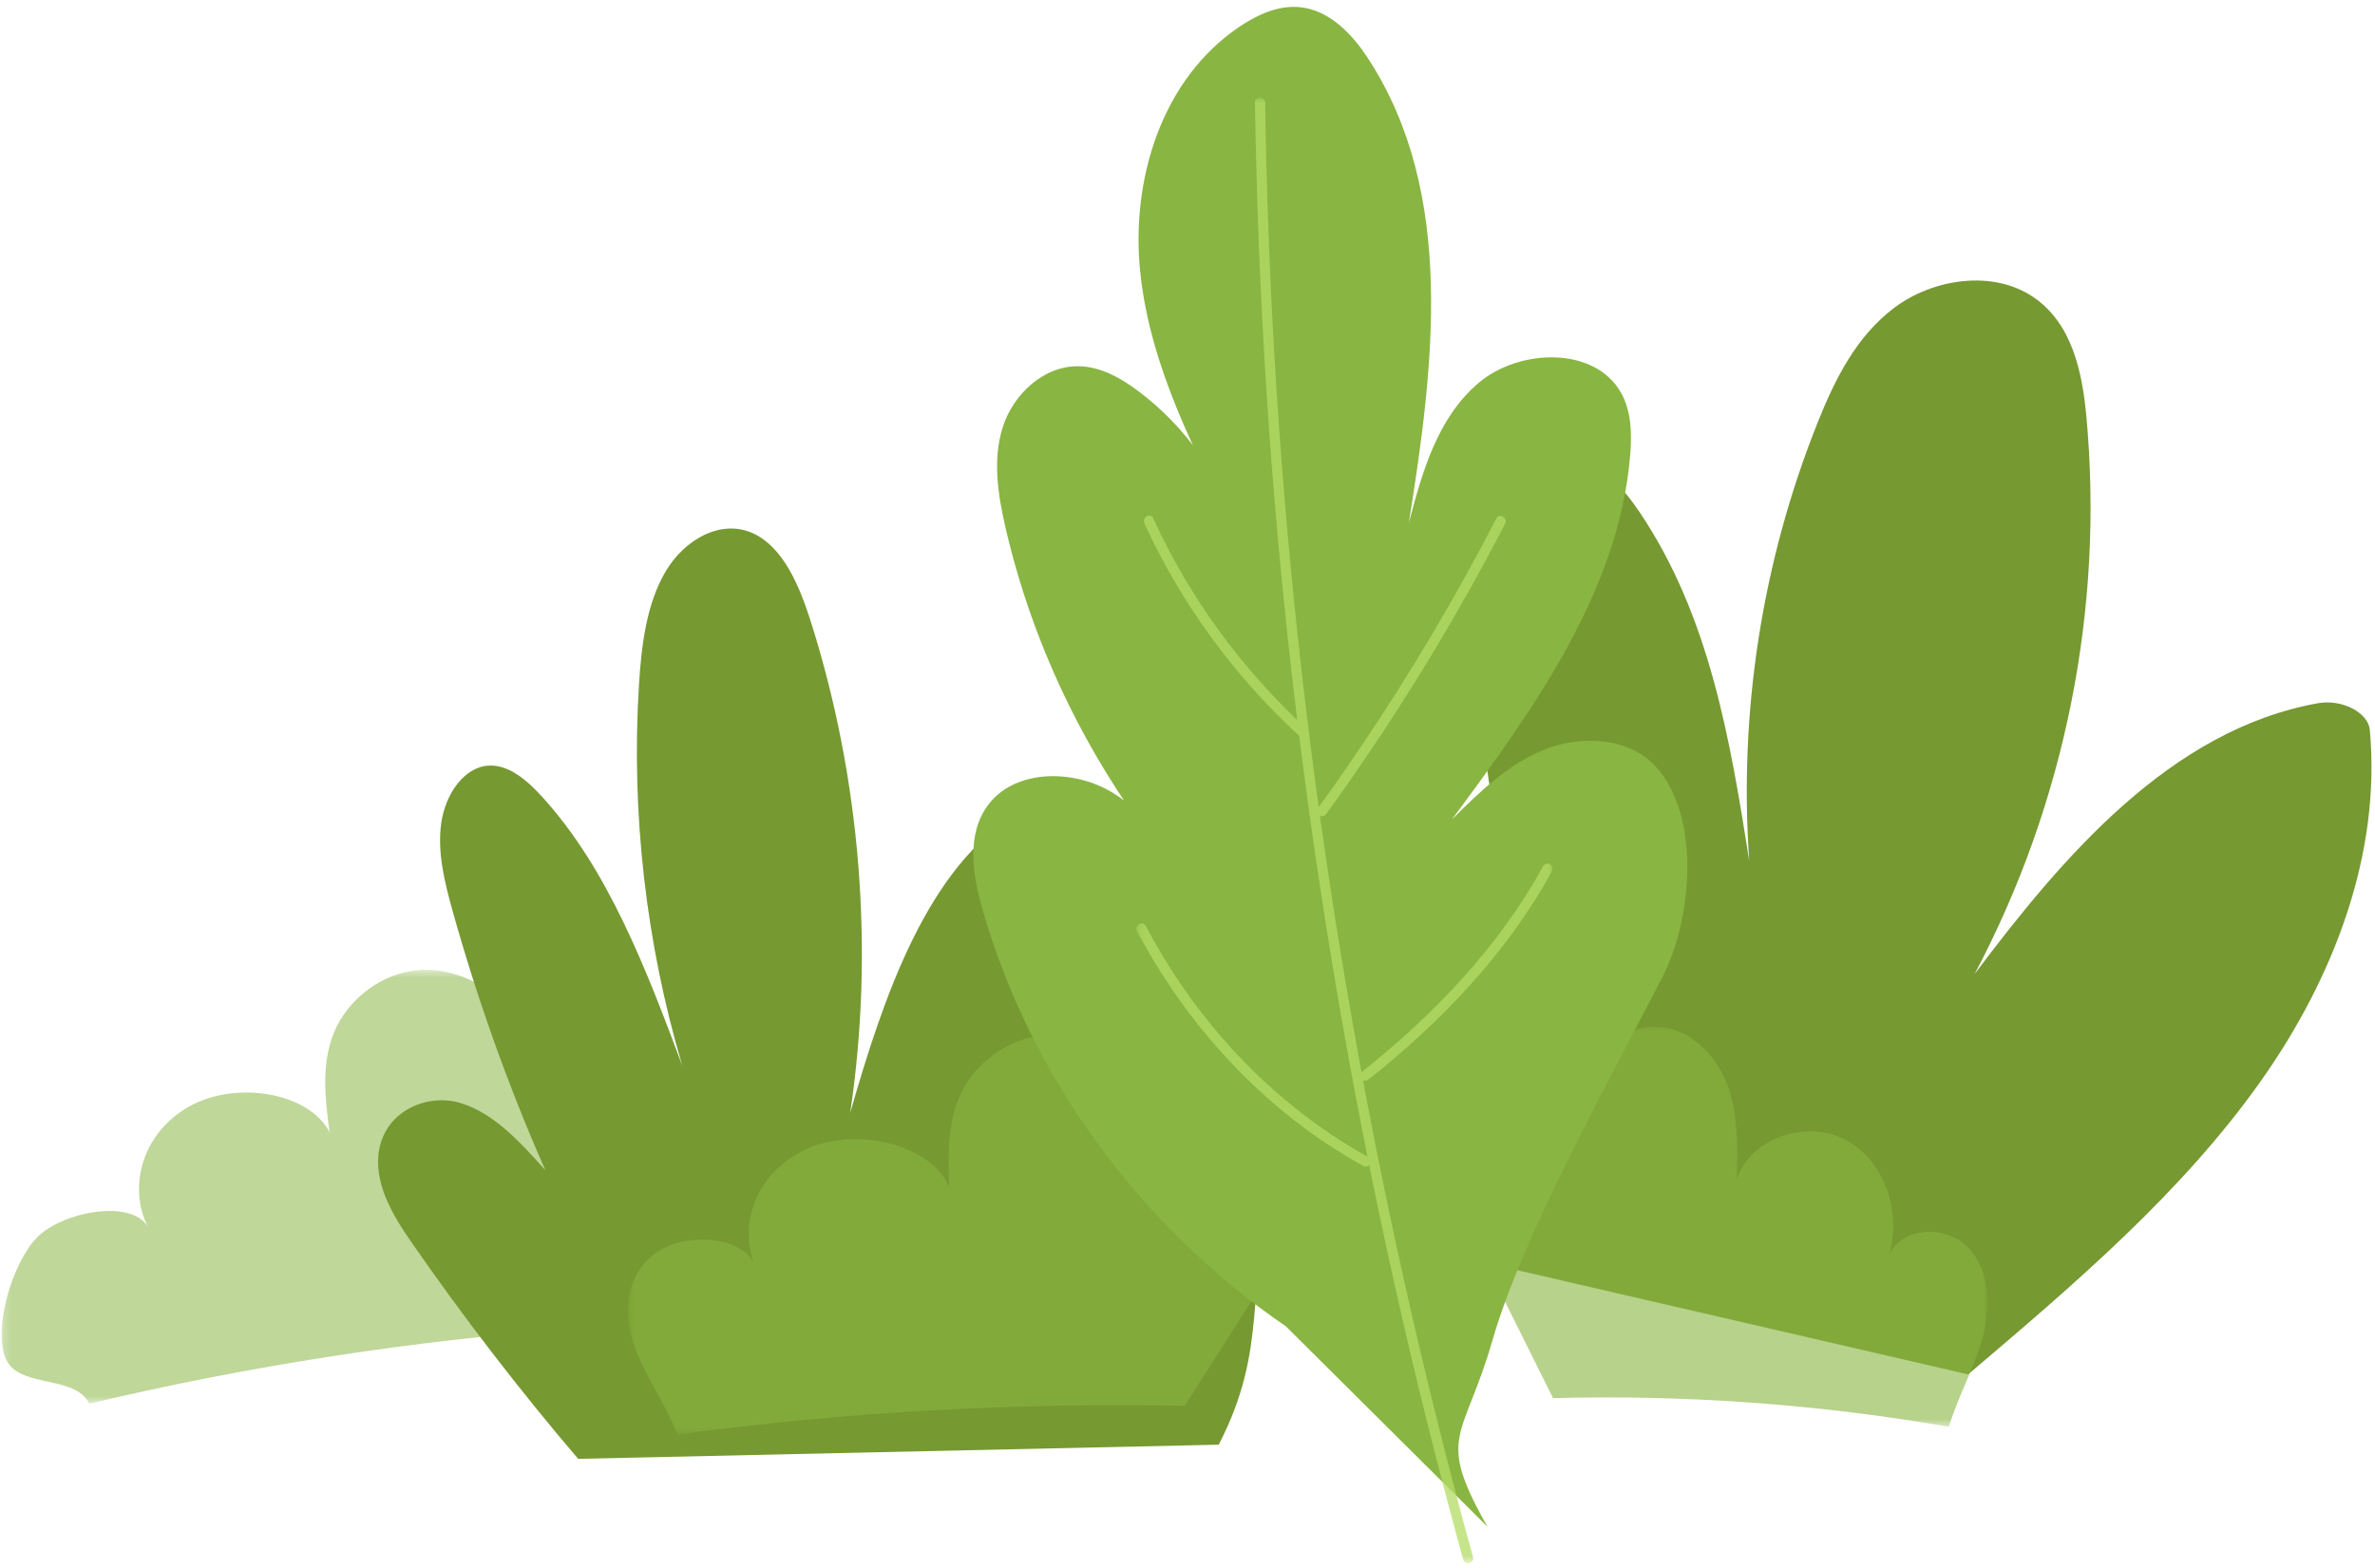 <?xml version="1.0" encoding="UTF-8"?> <svg xmlns="http://www.w3.org/2000/svg" width="312" height="206" viewBox="0 0 312 206" fill="none"> <mask id="mask0_2462_101" style="mask-type:luminance" maskUnits="userSpaceOnUse" x="0" y="127" width="86" height="58"> <path d="M0.212 127.437H85.659V184.451H0.212V127.437Z" fill="white"></path> </mask> <g mask="url(#mask0_2462_101)"> <g opacity="0.54"> <path d="M85.659 155.165C80.704 146.692 75.08 138.293 66.716 131.84C63.688 129.502 59.964 127.345 55.676 127.441C50.205 127.562 45.577 131.462 43.871 135.693C42.164 139.925 42.721 144.43 43.297 148.778C40.52 143.465 30.904 141.984 24.823 145.416C18.743 148.846 16.741 155.881 19.431 161.226C17.26 157.49 8.16 159.242 4.869 162.605C1.58 165.97 -0.975 174.721 0.785 178.605C2.543 182.489 9.864 180.601 11.728 184.452C32.781 179.456 54.363 176.124 76.052 174.518" fill="#89B542"></path> </g> </g> <path d="M160.104 189.839C166.748 176.93 163.495 169.638 167.252 155.115C170.716 141.734 142.952 121.709 138.748 108.397C138.152 106.51 135.566 105.761 133.667 106.89C121.859 113.903 116.063 130.933 111.686 146.253C114.878 124.894 113.07 102.33 106.507 81.659C105.015 76.957 102.88 71.878 98.904 70.073C94.718 68.171 89.936 70.869 87.444 75.089C84.952 79.309 84.274 84.678 83.947 89.874C82.886 106.703 84.838 123.911 89.639 140.055C84.875 127.318 79.874 114.181 71.182 104.661C69.243 102.535 66.891 100.515 64.294 100.602C60.996 100.713 58.499 104.349 57.964 108.166C57.428 111.982 58.4 115.911 59.442 119.646C62.712 131.361 66.799 142.789 71.644 153.775C68.359 150.091 64.86 146.262 60.508 144.949C56.155 143.635 50.778 145.929 49.823 151.018C49.011 155.362 51.555 159.638 54.002 163.169C60.894 173.113 68.223 182.642 75.95 191.701" fill="#769931"></path> <path d="M258.547 180.604C272.532 168.731 286.663 156.699 297.045 141.992C306.612 128.439 312.812 112.18 311.32 95.919C311.109 93.613 307.64 91.845 304.521 92.404C285.127 95.88 270.949 112.623 259.404 127.989C271.312 105.507 276.436 79.875 274.072 54.612C273.533 48.867 272.2 42.468 267.095 39.025C261.721 35.4 253.915 36.649 248.884 40.415C243.852 44.18 241.036 49.879 238.787 55.511C231.495 73.753 228.411 93.509 229.795 113.121C227.299 97.295 224.6 80.935 215.349 67.24C213.285 64.184 210.592 61.093 206.824 60.245C202.041 59.171 197.201 62.289 195.125 66.319C193.047 70.349 193.099 75.049 193.32 79.561C194.016 93.716 195.981 107.851 199.195 121.772C195.729 116.501 192.004 110.993 186.188 107.957C180.373 104.921 171.848 105.508 168.732 110.795C166.075 115.305 168.272 120.964 170.584 125.76C177.099 139.271 184.384 152.48 192.403 165.313" fill="#769931"></path> <path d="M168.932 174.294C149.699 161.119 135.381 141.462 129.088 119.59C127.751 114.945 126.901 109.537 129.893 105.666C133.464 101.047 141.084 101.069 146.141 104.15C151.199 107.233 154.305 112.473 157.211 117.505C144.916 103.779 136.213 87.109 132.115 69.435C131.097 65.049 130.369 60.411 131.736 56.114C133.103 51.817 137.127 47.998 141.804 48.129C144.663 48.21 147.271 49.695 149.525 51.385C155.927 56.177 160.639 63.013 162.736 70.543C157.005 59.563 151.18 48.282 149.824 36.069C148.467 23.854 152.508 10.315 163.048 3.363C165.3 1.878 167.949 0.697 170.669 0.934C174.676 1.283 177.699 4.545 179.819 7.829C191.252 25.537 188.357 48.158 185.069 68.755C186.82 62.05 188.832 54.918 194.221 50.335C199.609 45.754 209.531 45.513 212.945 51.598C214.335 54.074 214.384 57.034 214.151 59.838C212.676 77.635 201.513 93.142 190.732 107.685C194.361 104.078 198.136 100.377 202.965 98.467C207.795 96.559 214.003 96.921 217.467 100.674C223.476 107.181 222.365 120.783 218.316 128.563C211.105 142.419 199.904 162.746 196.087 176.045C192.269 189.343 188.544 188.495 195.403 200.617" fill="#89B542"></path> <mask id="mask1_2462_101" style="mask-type:luminance" maskUnits="userSpaceOnUse" x="149" y="12" width="55" height="194"> <path d="M149.273 12.833H203.961V205.416H149.273V12.833Z" fill="white"></path> </mask> <g mask="url(#mask1_2462_101)"> <g opacity="0.76"> <path d="M193.502 204.59C190.162 192.452 187.118 180.235 184.379 167.95C181.643 155.672 179.211 143.328 177.085 130.931C174.947 118.479 173.119 105.976 171.605 93.433C170.098 80.96 168.901 68.45 168.014 55.916C167.126 43.387 166.549 30.836 166.283 18.279C166.25 16.677 166.222 15.078 166.197 13.478C166.185 12.619 164.851 12.618 164.863 13.478C165.054 26.098 165.553 38.714 166.367 51.309C167.183 63.907 168.311 76.486 169.753 89.028C171.186 101.514 172.925 113.963 174.97 126.363C177.027 138.834 179.391 151.251 182.063 163.604C184.723 175.906 187.689 188.143 190.953 200.298C191.367 201.848 191.79 203.396 192.215 204.946C192.443 205.771 193.73 205.42 193.502 204.59Z" fill="#B4DD66"></path> <path d="M150.334 68.763C155.15 79.291 162.098 88.781 170.6 96.631C171.23 97.213 172.175 96.271 171.543 95.689C163.115 87.906 156.259 78.526 151.484 68.091C151.13 67.311 149.979 67.987 150.334 68.763Z" fill="#B4DD66"></path> <path d="M174.224 106.965C181.046 97.535 187.327 87.721 193.014 77.566C194.634 74.672 196.203 71.751 197.727 68.806C198.122 68.044 196.971 67.37 196.576 68.132C191.235 78.457 185.299 88.469 178.798 98.105C176.934 100.866 175.026 103.594 173.074 106.291C172.57 106.989 173.726 107.654 174.224 106.965Z" fill="#B4DD66"></path> <path d="M149.357 122.345C154.684 132.402 162.122 141.338 171.256 148.154C173.75 150.017 176.37 151.706 179.094 153.214C179.845 153.63 180.518 152.479 179.768 152.062C170.102 146.713 161.841 139.003 155.544 129.949C153.697 127.295 152.021 124.529 150.508 121.673C150.106 120.913 148.956 121.586 149.357 122.345Z" fill="#B4DD66"></path> <path d="M179.762 141.859C189.282 134.348 198.014 125.182 203.874 114.494C204.288 113.74 203.136 113.067 202.724 113.82C196.914 124.416 188.257 133.471 178.82 140.916C178.146 141.447 179.096 142.386 179.762 141.859Z" fill="#B4DD66"></path> </g> </g> <mask id="mask2_2462_101" style="mask-type:luminance" maskUnits="userSpaceOnUse" x="194" y="134" width="68" height="54"> <path d="M194.894 134.888H261.098V187.491H194.894V134.888Z" fill="white"></path> </mask> <g mask="url(#mask2_2462_101)"> <g opacity="0.61"> <path d="M194.894 165.371C198.196 156.464 202.035 147.568 208.207 140.348C210.442 137.735 213.246 135.232 216.67 134.92C221.036 134.52 225.019 137.963 226.7 142.012C228.383 146.063 228.283 150.6 228.155 154.983C229.963 149.429 237.511 147.04 242.616 149.877C247.722 152.715 249.852 159.527 248.116 165.104C249.562 161.179 255.667 160.887 258.543 163.921C261.422 166.957 261.564 171.731 260.459 175.764C259.355 179.797 257.212 183.481 256.022 187.491C238.868 184.52 221.422 183.256 204.02 183.723" fill="#89B542"></path> </g> </g> <mask id="mask3_2462_101" style="mask-type:luminance" maskUnits="userSpaceOnUse" x="82" y="135" width="86" height="54"> <path d="M82.486 135.91H167.318V188.512H82.486V135.91Z" fill="white"></path> </mask> <g mask="url(#mask3_2462_101)"> <g opacity="0.61"> <path d="M167.319 166.393C163.088 157.486 158.167 148.59 150.257 141.37C147.395 138.756 143.804 136.254 139.416 135.941C133.82 135.541 128.717 138.984 126.561 143.033C124.405 147.085 124.535 151.621 124.697 156.005C122.383 150.452 112.709 148.061 106.169 150.898C99.627 153.736 96.897 160.549 99.121 166.125C97.269 162.2 89.447 161.908 85.759 164.944C82.072 167.978 81.889 172.753 83.305 176.786C84.721 180.818 87.465 184.502 88.992 188.512C110.971 185.541 133.327 184.277 155.624 184.745" fill="#89B542"></path> </g> </g> </svg> 